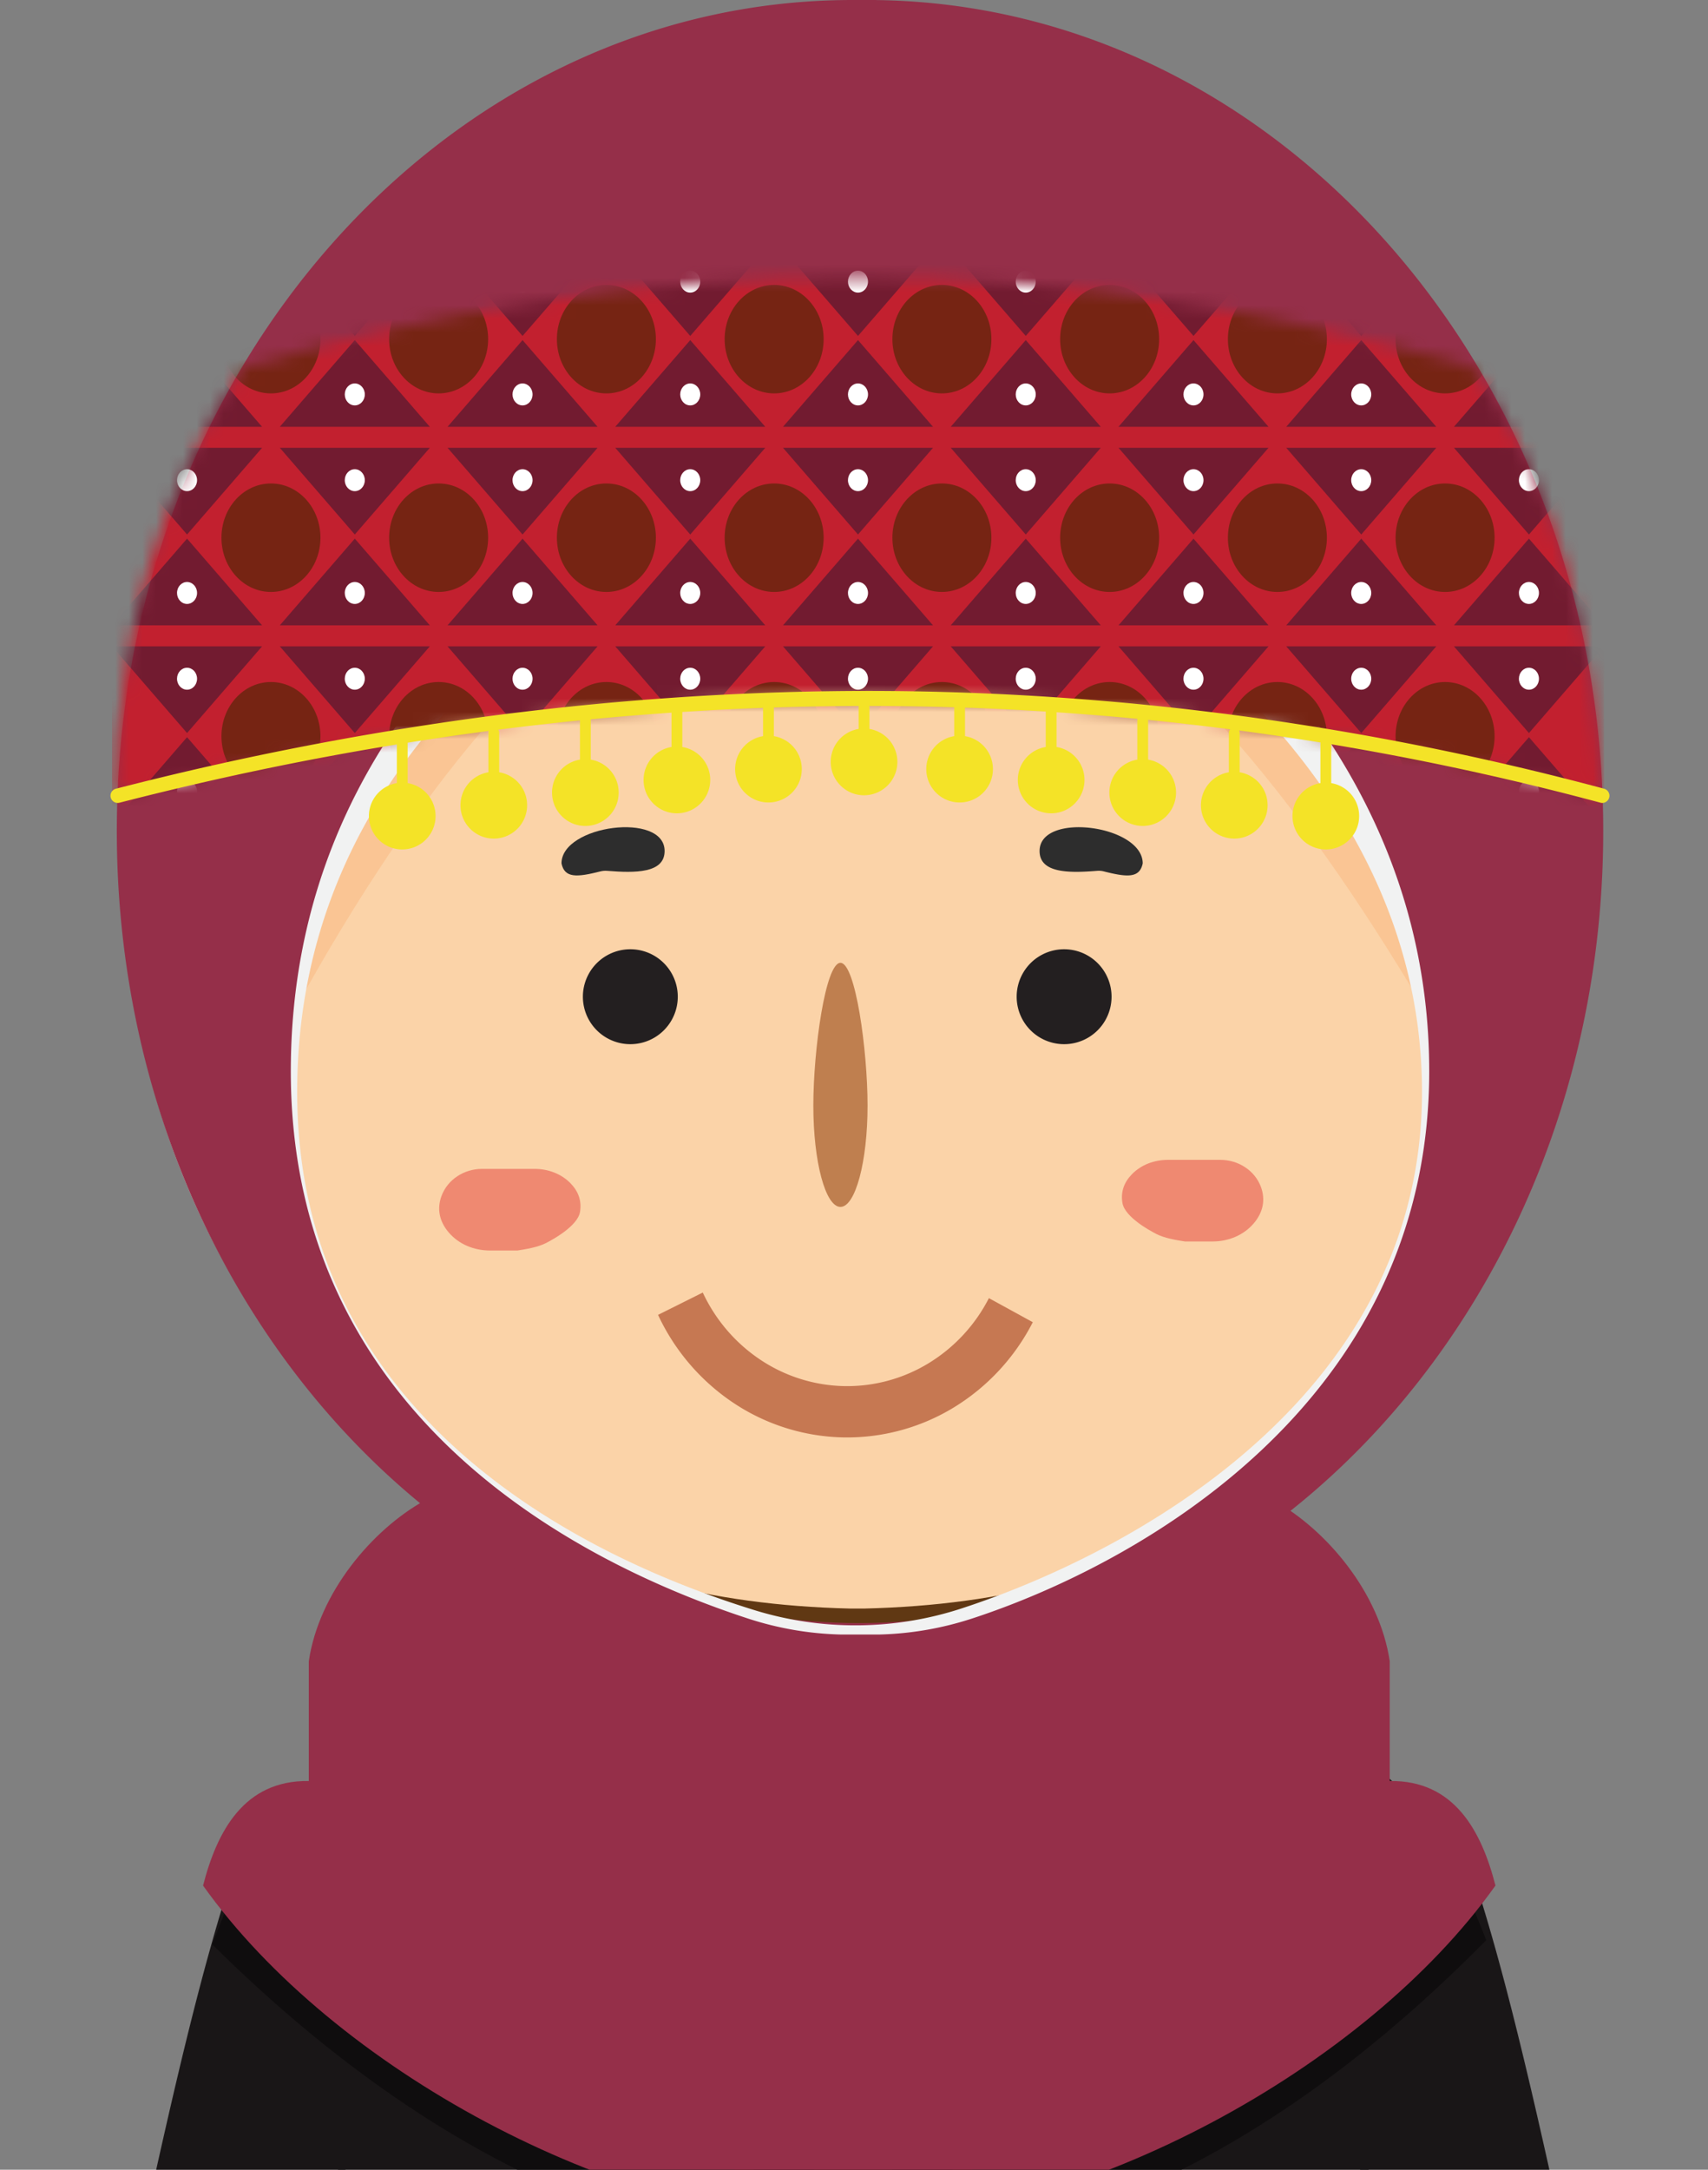 <?xml version="1.0" encoding="UTF-8"?>
<svg xmlns="http://www.w3.org/2000/svg" width="126" height="160" fill="none">
  <rect width="100%" height="100%" fill="#808080" stroke="none"/>
  <g clip-path="url(#a)">
    <path fill="#191617" d="M22.139 131.621a17.376 17.376 0 0 0-5.494 8.208c-6.492 20.851-10.601 54.42-23.247 87.421 8.373 4.747 16.148 5.769 25.186 3.186l10.538-39.637-6.983-59.178ZM103.682 131.621a17.373 17.373 0 0 1 5.494 8.208c6.492 20.851 10.602 54.42 23.247 87.421-8.373 4.747-16.148 5.769-25.185 3.186l-10.539-39.637 6.983-59.178Z"></path>
    <path fill="#191617" d="M97.747 194.081a16.5 16.5 0 0 1-.355-7.124l7.098-53.595c-4.352-5.853-16.09-11.586-26.47-13.23-.991-.157-1.965.371-2.404 1.29-1.757 8.699-6.3 13.183-12.669 14.903-6.368-1.721-10.912-6.204-12.669-14.903-.44-.919-1.412-1.447-2.403-1.29-10.38 1.644-22.119 7.378-26.471 13.23l7.098 53.595c.403 2.373.28 4.805-.355 7.124C23.531 210.931 15.2 356.085 15.2 356.085c8.22 8.377 85.09 10.346 95.496 0 0 0-8.333-145.154-12.948-162.004Z"></path>
    <path fill="#C2202F" d="M71.693 142.996H54.2v220.077h17.494V142.996Z"></path>
    <path fill="#721B30" d="M70.27 156.128v12.433l-7.153-6.217 7.154-6.216ZM55.621 156.128v12.433l7.154-6.217-7.154-6.216Z"></path>
    <path fill="#FBD3A8" stroke="#603813" stroke-miterlimit="10" stroke-width="3" d="M103.74 33.363H22.727c-10.992 50.174-3.095 85.721 39.952 86.755h1.11c43.046-1.034 50.944-36.581 39.952-86.755h-.001Z"></path>
    <path fill="#EF8971" d="M39.435 86.196h-3.877c-1.31 0-2.54.773-2.991 2.006-.338.922-.173 1.856.54 2.686.748.873 1.875 1.327 3.024 1.327h2.047c1.133-.177 1.75-.331 2.345-.68.098-.058 2.084-1.087 2.264-2.16.138-.83-.125-1.528-.704-2.123-.689-.705-1.663-1.056-2.648-1.056Z"></path>
    <path fill="#2D2D2D" d="M44.29 64.259c.162-.04.328-.055.494-.042 2.078.168 4.245.182 4.245-1.463 0-2.913-7.607-1.913-7.607.913.225 1.097 1.133 1.032 2.87.592h-.001Z"></path>
    <path fill="#EF8971" d="M86.153 85.53h3.877c1.31 0 2.54.773 2.992 2.005.337.922.172 1.856-.54 2.687-.748.873-1.875 1.327-3.024 1.327h-2.047c-1.134-.177-1.75-.332-2.345-.68-.099-.059-2.085-1.087-2.264-2.16-.139-.83.125-1.529.704-2.123.688-.705 1.663-1.056 2.647-1.056Z"></path>
    <path fill="#2D2D2D" d="M81.43 64.259a1.516 1.516 0 0 0-.494-.042c-2.078.168-4.245.182-4.245-1.463 0-2.913 7.607-1.913 7.607.913-.224 1.097-1.132 1.032-2.87.592h.002Z"></path>
    <path fill="#0F0D0E" d="M109.645 143.068c-32.053 32.487-65.276 28.738-93.989.315l2.687-6.886c28.166 28.22 57.794 26.473 88.627 0l2.676 6.571h-.001Z"></path>
    <path fill="#952F49" d="M110.321 139.046c-1.023-3.981-3.013-7.781-7.799-7.71v-8.828c-.752-5.096-4.704-9.717-8.529-11.846-22.908 11.195-35.297 12.857-62.685 0-3.825 2.13-7.777 6.751-8.529 11.846v8.828c-4.786-.071-6.776 3.729-7.799 7.71 9.635 13.528 30.286 24.656 47.267 25.001 0 0 .673.008.806.008v-.008c16.981-.345 37.632-11.472 47.267-25.001h.001Z"></path>
    <path fill="#F8A364" d="m63.664 23.712-.243.122-.242-.122-47.57 32.766 6.19 17.89c37.06-67.254 68.677-24.479 83.245 0l6.19-17.89-47.57-32.766Z" opacity=".3"></path>
    <path fill="#F1F2F2" d="M63.365 5.748c-29.977 0-54.28 25.97-54.28 58.005 0 32.034 24.303 58.004 54.28 58.004s54.279-25.97 54.279-58.004c0-32.035-24.302-58.005-54.28-58.005Zm7.618 112.846a25.245 25.245 0 0 1-15.329.14c-11.987-3.707-33.731-13.797-33.731-38.203 0-24.405 19.731-37.18 31.91-43.53a19.903 19.903 0 0 1 18.548.06c12.278 6.528 32.52 20.736 32.52 43.47 0 22.734-21.927 34.135-33.918 38.063Z"></path>
    <path fill="#952F49" d="M118.271 61.274c0-33.605-23.964-60.89-53.653-61.27V.001h-.414L63.992 0v.001h-1.096V0C32.919 0 8.617 27.434 8.617 61.274c0 33.841 24.302 61.275 54.279 61.275v-.013h1.096v.013c.349 0 .696-.005 1.043-.013h.025c29.484-.642 53.211-27.824 53.211-61.262Zm-46.569 58.082a23.961 23.961 0 0 1-6.851 1.178h-2.815a23.923 23.923 0 0 1-6.851-1.178C43.197 115.44 21.453 104.782 21.453 79c0-25.782 19.732-39.276 31.91-45.985a19.079 19.079 0 0 1 9.453-2.385h1.79c3.063.05 6.12.844 8.918 2.385 12.178 6.709 31.91 21.375 31.91 45.985 0 24.609-21.744 36.44-33.731 40.356Z"></path>
    <mask id="b" width="111" height="39" x="8" y="20" maskUnits="userSpaceOnUse" style="mask-type:luminance">
      <path fill="#fff" d="M118.057 58.678c-34.781-9.317-71.188-9.859-109.522 0 .072-11.582 3.03-22.165 9.409-31.562 30.141-8.906 60.377-8.85 90.706 0 6.212 8.872 8.969 19.596 9.407 31.563Z"></path>
    </mask>
    <g mask="url(#b)">
      <path fill="#C2202F" d="M118.327 18.38H8.266v42.375h110.061V18.381Z"></path>
      <path fill="#721B30" d="M94.887 18.38h11.067l-5.533 6.394-5.534-6.393Z"></path>
      <path fill="#fff" d="M101.158 20.768c0 .447-.331.81-.739.81s-.74-.363-.74-.81c0-.447.332-.81.74-.81s.739.363.739.81Z"></path>
      <path fill="#721B30" d="M94.887 31.473h11.067l-5.533-6.394-5.534 6.393Z"></path>
      <path fill="#fff" d="M101.158 29.085c0-.447-.331-.81-.739-.81s-.74.363-.74.81c0 .447.332.81.74.81s.739-.363.739-.81Z"></path>
      <path fill="#721B30" d="M82.512 18.38h11.067l-5.534 6.394-5.533-6.393Z"></path>
      <path fill="#fff" d="M88.783 20.768c0 .447-.33.81-.74.81-.407 0-.738-.363-.738-.81 0-.447.33-.81.739-.81.408 0 .739.363.739.81Z"></path>
      <path fill="#721B30" d="M82.512 31.473h11.067l-5.534-6.394-5.533 6.393Z"></path>
      <path fill="#fff" d="M88.783 29.085c0-.447-.33-.81-.74-.81-.407 0-.738.363-.738.81 0 .447.33.81.739.81.408 0 .739-.363.739-.81Z"></path>
      <path fill="#721B30" d="M107.258 18.38h11.067l-5.534 6.394-5.533-6.393Z"></path>
      <path fill="#fff" d="M113.529 20.768c0 .447-.331.81-.739.81s-.739-.363-.739-.81c0-.447.331-.81.739-.81s.739.363.739.81Z"></path>
      <path fill="#721B30" d="M107.258 31.473h11.067l-5.534-6.394-5.533 6.393Z"></path>
      <path fill="#fff" d="M113.529 29.085c0-.447-.331-.81-.739-.81s-.739.363-.739.81c0 .447.331.81.739.81s.739-.363.739-.81Z"></path>
      <path fill="#762413" d="M106.605 29.01c2.016 0 3.651-1.79 3.651-4s-1.635-4-3.651-4c-2.017 0-3.652 1.79-3.652 4s1.635 4 3.652 4ZM94.234 29.01c2.016 0 3.651-1.79 3.651-4s-1.635-4-3.651-4c-2.017 0-3.652 1.79-3.652 4s1.635 4 3.652 4Z"></path>
      <path fill="#721B30" d="M70.137 18.38h11.067l-5.533 6.394-5.534-6.393Z"></path>
      <path fill="#fff" d="M76.408 20.768c0 .447-.33.81-.74.81-.407 0-.738-.363-.738-.81 0-.447.33-.81.739-.81.408 0 .739.363.739.81Z"></path>
      <path fill="#721B30" d="M70.137 31.473h11.067l-5.533-6.394-5.534 6.393Z"></path>
      <path fill="#fff" d="M76.408 29.085c0-.447-.33-.81-.74-.81-.407 0-.738.363-.738.81 0 .447.33.81.739.81.408 0 .739-.363.739-.81Z"></path>
      <path fill="#721B30" d="M57.762 18.38h11.067l-5.534 6.394-5.533-6.393Z"></path>
      <path fill="#fff" d="M64.033 20.768c0 .447-.33.81-.74.81-.407 0-.738-.363-.738-.81 0-.447.33-.81.739-.81.408 0 .739.363.739.81Z"></path>
      <path fill="#721B30" d="M57.762 31.473h11.067l-5.534-6.394-5.533 6.393Z"></path>
      <path fill="#fff" d="M64.033 29.085c0-.447-.33-.81-.74-.81-.407 0-.738.363-.738.81 0 .447.33.81.739.81.408 0 .739-.363.739-.81Z"></path>
      <path fill="#762413" d="M81.859 29.01c2.016 0 3.651-1.79 3.651-4s-1.635-4-3.651-4c-2.017 0-3.652 1.79-3.652 4s1.635 4 3.652 4ZM69.484 29.01c2.016 0 3.651-1.79 3.651-4s-1.635-4-3.651-4c-2.017 0-3.652 1.79-3.652 4s1.635 4 3.652 4Z"></path>
      <path fill="#721B30" d="M45.387 18.38h11.067l-5.534 6.394-5.533-6.393Z"></path>
      <path fill="#fff" d="M51.658 20.768c0 .447-.33.81-.74.81-.407 0-.738-.363-.738-.81 0-.447.33-.81.739-.81.408 0 .739.363.739.81Z"></path>
      <path fill="#721B30" d="M45.387 31.473h11.067l-5.534-6.394-5.533 6.393Z"></path>
      <path fill="#fff" d="M51.658 29.085c0-.447-.33-.81-.74-.81-.407 0-.738.363-.738.81 0 .447.33.81.739.81.408 0 .739-.363.739-.81Z"></path>
      <path fill="#721B30" d="M33.016 18.38h11.067l-5.534 6.394-5.533-6.393Z"></path>
      <path fill="#fff" d="M38.548 21.578c.408 0 .739-.363.739-.81 0-.447-.331-.81-.74-.81-.407 0-.738.363-.738.81 0 .447.33.81.739.81Z"></path>
      <path fill="#721B30" d="M33.016 31.473h11.067l-5.534-6.394-5.533 6.393Z"></path>
      <path fill="#fff" d="M39.287 29.085c0-.447-.331-.81-.74-.81-.407 0-.738.363-.738.81 0 .447.33.81.739.81.408 0 .739-.363.739-.81Z"></path>
      <path fill="#762413" d="M57.109 29.01c2.016 0 3.651-1.79 3.651-4s-1.635-4-3.651-4c-2.017 0-3.652 1.79-3.652 4s1.635 4 3.652 4ZM44.734 29.01c2.016 0 3.651-1.79 3.651-4s-1.635-4-3.651-4c-2.017 0-3.652 1.79-3.652 4s1.635 4 3.652 4Z"></path>
      <path fill="#721B30" d="M20.64 18.38h11.068l-5.534 6.394-5.533-6.393Z"></path>
      <path fill="#fff" d="M26.912 20.768c0 .447-.331.81-.74.81-.407 0-.738-.363-.738-.81 0-.447.33-.81.739-.81.408 0 .739.363.739.81Z"></path>
      <path fill="#721B30" d="M20.64 31.473h11.068l-5.534-6.394-5.533 6.393Z"></path>
      <path fill="#fff" d="M26.912 29.085c0-.447-.331-.81-.74-.81-.407 0-.738.363-.738.81 0 .447.33.81.739.81.408 0 .739-.363.739-.81Z"></path>
      <path fill="#721B30" d="M8.266 18.38h11.067l-5.534 6.394-5.533-6.393Z"></path>
      <path fill="#fff" d="M14.537 20.768c0 .447-.331.81-.74.81-.408 0-.738-.363-.738-.81 0-.447.33-.81.739-.81.408 0 .739.363.739.81Z"></path>
      <path fill="#721B30" d="M8.266 31.473h11.067l-5.534-6.394-5.533 6.393Z"></path>
      <path fill="#fff" d="M14.537 29.085c0-.447-.331-.81-.74-.81-.408 0-.738.363-.738.81 0 .447.33.81.739.81.408 0 .739-.363.739-.81Z"></path>
      <path fill="#762413" d="M32.359 29.01c2.016 0 3.651-1.79 3.651-4s-1.635-4-3.651-4c-2.017 0-3.652 1.79-3.652 4s1.635 4 3.652 4ZM19.988 29.01c2.016 0 3.651-1.79 3.651-4s-1.635-4-3.651-4c-2.017 0-3.652 1.79-3.652 4s1.635 4 3.652 4Z"></path>
      <path fill="#721B30" d="M94.887 33.022h11.067l-5.533 6.394-5.534-6.394Z"></path>
      <path fill="#fff" d="M101.158 35.41c0 .447-.331.809-.739.809s-.74-.362-.74-.81c0-.447.332-.809.74-.809s.739.362.739.81Z"></path>
      <path fill="#721B30" d="M94.887 46.114h11.067l-5.533-6.394-5.534 6.394Z"></path>
      <path fill="#fff" d="M101.158 43.727c0-.448-.331-.81-.739-.81s-.74.362-.74.81c0 .447.332.809.74.809s.739-.362.739-.81Z"></path>
      <path fill="#721B30" d="M82.512 33.022h11.067l-5.534 6.394-5.533-6.394Z"></path>
      <path fill="#fff" d="M88.783 35.41c0 .447-.33.809-.74.809-.407 0-.738-.362-.738-.81 0-.447.33-.809.739-.809.408 0 .739.362.739.81Z"></path>
      <path fill="#721B30" d="M82.512 46.114h11.067l-5.534-6.394-5.533 6.394Z"></path>
      <path fill="#fff" d="M88.783 43.727c0-.448-.33-.81-.74-.81-.407 0-.738.362-.738.81 0 .447.33.809.739.809.408 0 .739-.362.739-.81Z"></path>
      <path fill="#721B30" d="M107.258 33.022h11.067l-5.534 6.394-5.533-6.394Z"></path>
      <path fill="#fff" d="M113.529 35.41c0 .447-.331.809-.739.809s-.739-.362-.739-.81c0-.447.331-.809.739-.809s.739.362.739.81Z"></path>
      <path fill="#721B30" d="M107.258 46.114h11.067l-5.534-6.394-5.533 6.394Z"></path>
      <path fill="#fff" d="M113.529 43.727c0-.448-.331-.81-.739-.81s-.739.362-.739.81c0 .447.331.809.739.809s.739-.362.739-.81Z"></path>
      <path fill="#762413" d="M106.605 43.652c2.016 0 3.651-1.791 3.651-4 0-2.21-1.635-4-3.651-4-2.017 0-3.652 1.79-3.652 4 0 2.209 1.635 4 3.652 4ZM94.234 43.652c2.016 0 3.651-1.791 3.651-4 0-2.21-1.635-4-3.651-4-2.017 0-3.652 1.79-3.652 4 0 2.209 1.635 4 3.652 4Z"></path>
      <path fill="#721B30" d="M70.137 33.022h11.067l-5.533 6.394-5.534-6.394Z"></path>
      <path fill="#fff" d="M76.408 35.41c0 .447-.33.809-.74.809-.407 0-.738-.362-.738-.81 0-.447.33-.809.739-.809.408 0 .739.362.739.81Z"></path>
      <path fill="#721B30" d="M70.137 46.114h11.067l-5.533-6.394-5.534 6.394Z"></path>
      <path fill="#fff" d="M76.408 43.727c0-.448-.33-.81-.74-.81-.407 0-.738.362-.738.81 0 .447.33.809.739.809.408 0 .739-.362.739-.81Z"></path>
      <path fill="#721B30" d="M57.762 33.022h11.067l-5.534 6.394-5.533-6.394Z"></path>
      <path fill="#fff" d="M64.033 35.41c0 .447-.33.809-.74.809-.407 0-.738-.362-.738-.81 0-.447.33-.809.739-.809.408 0 .739.362.739.81Z"></path>
      <path fill="#721B30" d="M57.762 46.114h11.067l-5.534-6.394-5.533 6.394Z"></path>
      <path fill="#fff" d="M64.033 43.727c0-.448-.33-.81-.74-.81-.407 0-.738.362-.738.81 0 .447.33.809.739.809.408 0 .739-.362.739-.81Z"></path>
      <path fill="#762413" d="M81.859 43.652c2.016 0 3.651-1.791 3.651-4 0-2.21-1.635-4-3.651-4-2.017 0-3.652 1.79-3.652 4 0 2.209 1.635 4 3.652 4ZM69.484 43.651c2.016 0 3.651-1.79 3.651-4 0-2.209-1.635-4-3.651-4-2.017 0-3.652 1.791-3.652 4 0 2.21 1.635 4 3.652 4Z"></path>
      <path fill="#721B30" d="M45.387 33.022h11.067l-5.534 6.394-5.533-6.394Z"></path>
      <path fill="#fff" d="M51.658 35.41c0 .447-.33.809-.74.809-.407 0-.738-.362-.738-.81 0-.447.33-.809.739-.809.408 0 .739.362.739.81Z"></path>
      <path fill="#721B30" d="M45.387 46.114h11.067L50.92 39.72l-5.533 6.394Z"></path>
      <path fill="#fff" d="M51.658 43.727c0-.448-.33-.81-.74-.81-.407 0-.738.362-.738.81 0 .447.33.809.739.809.408 0 .739-.362.739-.81Z"></path>
      <path fill="#721B30" d="M33.016 33.022h11.067l-5.534 6.394-5.533-6.394Z"></path>
      <path fill="#fff" d="M38.548 36.219c.408 0 .739-.362.739-.81 0-.447-.331-.809-.74-.809-.407 0-.738.362-.738.81 0 .447.33.809.739.809Z"></path>
      <path fill="#721B30" d="M33.016 46.114h11.067l-5.534-6.394-5.533 6.394Z"></path>
      <path fill="#fff" d="M39.287 43.727c0-.448-.331-.81-.74-.81-.407 0-.738.362-.738.81 0 .447.33.809.739.809.408 0 .739-.362.739-.81Z"></path>
      <path fill="#762413" d="M57.109 43.652c2.016 0 3.651-1.791 3.651-4 0-2.21-1.635-4-3.651-4-2.017 0-3.652 1.79-3.652 4 0 2.209 1.635 4 3.652 4ZM44.734 43.652c2.016 0 3.651-1.791 3.651-4 0-2.21-1.635-4-3.651-4-2.017 0-3.652 1.79-3.652 4 0 2.209 1.635 4 3.652 4Z"></path>
      <path fill="#721B30" d="M20.64 33.022h11.068l-5.534 6.394-5.533-6.394Z"></path>
      <path fill="#fff" d="M26.912 35.41c0 .447-.331.809-.74.809-.407 0-.738-.362-.738-.81 0-.447.33-.809.739-.809.408 0 .739.362.739.81Z"></path>
      <path fill="#721B30" d="M20.64 46.114h11.068l-5.534-6.394-5.533 6.394Z"></path>
      <path fill="#fff" d="M26.912 43.727c0-.448-.331-.81-.74-.81-.407 0-.738.362-.738.81 0 .447.33.809.739.809.408 0 .739-.362.739-.81Z"></path>
      <path fill="#721B30" d="M8.266 33.022h11.067l-5.534 6.394-5.533-6.394Z"></path>
      <path fill="#fff" d="M14.537 35.41c0 .447-.331.809-.74.809-.408 0-.738-.362-.738-.81 0-.447.33-.809.739-.809.408 0 .739.362.739.81Z"></path>
      <path fill="#721B30" d="M8.266 46.114h11.067l-5.534-6.394-5.533 6.394Z"></path>
      <path fill="#fff" d="M14.537 43.727c0-.448-.331-.81-.74-.81-.408 0-.738.362-.738.81 0 .447.33.809.739.809.408 0 .739-.362.739-.81Z"></path>
      <path fill="#762413" d="M32.359 43.652c2.016 0 3.651-1.791 3.651-4 0-2.21-1.635-4-3.651-4-2.017 0-3.652 1.79-3.652 4 0 2.209 1.635 4 3.652 4ZM19.988 43.652c2.016 0 3.651-1.791 3.651-4 0-2.21-1.635-4-3.651-4-2.017 0-3.652 1.79-3.652 4 0 2.209 1.635 4 3.652 4Z"></path>
      <path fill="#721B30" d="M94.887 47.663h11.067l-5.533 6.394-5.534-6.394Z"></path>
      <path fill="#fff" d="M101.158 50.05c0 .448-.331.81-.739.81s-.74-.362-.74-.81c0-.447.332-.809.74-.809s.739.362.739.81Z"></path>
      <path fill="#721B30" d="M94.887 60.755h11.067l-5.533-6.394-5.534 6.394Z"></path>
      <path fill="#fff" d="M101.158 58.368c0-.448-.331-.81-.739-.81s-.74.362-.74.81c0 .447.332.81.74.81s.739-.363.739-.81Z"></path>
      <path fill="#721B30" d="M82.512 47.663h11.067l-5.534 6.394-5.533-6.394Z"></path>
      <path fill="#fff" d="M88.783 50.05c0 .448-.33.81-.74.81-.407 0-.738-.362-.738-.81 0-.447.33-.809.739-.809.408 0 .739.362.739.81Z"></path>
      <path fill="#721B30" d="M82.512 60.755h11.067l-5.534-6.394-5.533 6.394Z"></path>
      <path fill="#fff" d="M88.783 58.368c0-.448-.33-.81-.74-.81-.407 0-.738.362-.738.81 0 .447.33.81.739.81.408 0 .739-.363.739-.81Z"></path>
      <path fill="#721B30" d="M107.258 47.663h11.067l-5.534 6.394-5.533-6.394Z"></path>
      <path fill="#fff" d="M113.529 50.05c0 .448-.331.81-.739.81s-.739-.362-.739-.81c0-.447.331-.809.739-.809s.739.362.739.81Z"></path>
      <path fill="#721B30" d="M107.258 60.755h11.067l-5.534-6.394-5.533 6.394Z"></path>
      <path fill="#fff" d="M113.529 58.368c0-.448-.331-.81-.739-.81s-.739.362-.739.81c0 .447.331.81.739.81s.739-.363.739-.81Z"></path>
      <path fill="#762413" d="M106.605 58.293c2.016 0 3.651-1.79 3.651-4s-1.635-4-3.651-4c-2.017 0-3.652 1.79-3.652 4s1.635 4 3.652 4ZM94.234 58.293c2.016 0 3.651-1.79 3.651-4s-1.635-4-3.651-4c-2.017 0-3.652 1.79-3.652 4s1.635 4 3.652 4Z"></path>
      <path fill="#721B30" d="M70.137 47.663h11.067l-5.533 6.394-5.534-6.394Z"></path>
      <path fill="#fff" d="M76.408 50.05c0 .448-.33.81-.74.81-.407 0-.738-.362-.738-.81 0-.447.33-.809.739-.809.408 0 .739.362.739.81Z"></path>
      <path fill="#721B30" d="M70.137 60.755h11.067l-5.533-6.394-5.534 6.394Z"></path>
      <path fill="#fff" d="M76.408 58.368c0-.448-.33-.81-.74-.81-.407 0-.738.362-.738.81 0 .447.33.81.739.81.408 0 .739-.363.739-.81Z"></path>
      <path fill="#721B30" d="M57.762 47.663h11.067l-5.534 6.394-5.533-6.394Z"></path>
      <path fill="#fff" d="M64.033 50.05c0 .448-.33.81-.74.81-.407 0-.738-.362-.738-.81 0-.447.33-.809.739-.809.408 0 .739.362.739.81Z"></path>
      <path fill="#721B30" d="M57.762 60.755h11.067l-5.534-6.394-5.533 6.394Z"></path>
      <path fill="#fff" d="M64.033 58.368c0-.448-.33-.81-.74-.81-.407 0-.738.362-.738.81 0 .447.33.81.739.81.408 0 .739-.363.739-.81Z"></path>
      <path fill="#762413" d="M81.859 58.293c2.016 0 3.651-1.79 3.651-4s-1.635-4-3.651-4c-2.017 0-3.652 1.79-3.652 4s1.635 4 3.652 4ZM69.484 58.293c2.016 0 3.651-1.79 3.651-4s-1.635-4-3.651-4c-2.017 0-3.652 1.79-3.652 4s1.635 4 3.652 4Z"></path>
      <path fill="#721B30" d="M45.387 47.663h11.067l-5.534 6.394-5.533-6.394Z"></path>
      <path fill="#fff" d="M51.658 50.05c0 .448-.33.81-.74.81-.407 0-.738-.362-.738-.81 0-.447.33-.809.739-.809.408 0 .739.362.739.81Z"></path>
      <path fill="#721B30" d="M45.387 60.755h11.067l-5.534-6.394-5.533 6.394Z"></path>
      <path fill="#fff" d="M51.658 58.368c0-.448-.33-.81-.74-.81-.407 0-.738.362-.738.81 0 .447.33.81.739.81.408 0 .739-.363.739-.81Z"></path>
      <path fill="#721B30" d="M33.016 47.663h11.067l-5.534 6.394-5.533-6.394Z"></path>
      <path fill="#fff" d="M38.548 50.86c.408 0 .739-.362.739-.81 0-.446-.331-.809-.74-.809-.407 0-.738.363-.738.81 0 .447.33.81.739.81Z"></path>
      <path fill="#721B30" d="M33.016 60.755h11.067l-5.534-6.394-5.533 6.394Z"></path>
      <path fill="#fff" d="M39.287 58.368c0-.448-.331-.81-.74-.81-.407 0-.738.362-.738.81 0 .447.33.81.739.81.408 0 .739-.363.739-.81Z"></path>
      <path fill="#762413" d="M57.109 58.293c2.016 0 3.651-1.79 3.651-4s-1.635-4-3.651-4c-2.017 0-3.652 1.79-3.652 4s1.635 4 3.652 4ZM44.734 58.293c2.016 0 3.651-1.79 3.651-4s-1.635-4-3.651-4c-2.017 0-3.652 1.79-3.652 4s1.635 4 3.652 4Z"></path>
      <path fill="#721B30" d="M20.64 47.663h11.068l-5.534 6.394-5.533-6.394Z"></path>
      <path fill="#fff" d="M26.912 50.05c0 .448-.331.81-.74.81-.407 0-.738-.362-.738-.81 0-.447.33-.809.739-.809.408 0 .739.362.739.81Z"></path>
      <path fill="#721B30" d="M20.64 60.755h11.068l-5.534-6.394-5.533 6.394Z"></path>
      <path fill="#fff" d="M26.912 58.368c0-.448-.331-.81-.74-.81-.407 0-.738.362-.738.81 0 .447.33.81.739.81.408 0 .739-.363.739-.81Z"></path>
      <path fill="#721B30" d="M8.266 47.663h11.067l-5.534 6.394-5.533-6.394Z"></path>
      <path fill="#fff" d="M14.537 50.05c0 .448-.331.81-.74.81-.408 0-.738-.362-.738-.81 0-.447.33-.809.739-.809.408 0 .739.362.739.81Z"></path>
      <path fill="#721B30" d="M8.266 60.755h11.067l-5.534-6.394-5.533 6.394Z"></path>
      <path fill="#fff" d="M14.537 58.368c0-.448-.331-.81-.74-.81-.408 0-.738.362-.738.81 0 .447.33.81.739.81.408 0 .739-.363.739-.81Z"></path>
      <path fill="#762413" d="M32.359 58.293c2.016 0 3.651-1.79 3.651-4s-1.635-4-3.651-4c-2.017 0-3.652 1.79-3.652 4s1.635 4 3.652 4ZM19.988 58.293c2.016 0 3.651-1.79 3.651-4s-1.635-4-3.651-4c-2.017 0-3.652 1.79-3.652 4s1.635 4 3.652 4Z"></path>
    </g>
    <path fill="#F4E327" d="M118.206 59.211a.53.53 0 0 1-.137-.018c-35.507-9.513-72.265-9.512-109.253.001a.532.532 0 0 1-.264-1.032c18.863-4.851 37.777-7.272 56.227-7.208 17.934.067 35.956 2.492 53.564 7.21a.534.534 0 0 1-.137 1.047Z"></path>
    <path fill="#F4E327" d="M64.14 53.752v-2.266a.4.4 0 1 0-.798 0v2.267a2.462 2.462 0 0 0-2.06 2.428c0 1.36 1.1 2.464 2.458 2.464a2.461 2.461 0 0 0 2.459-2.464 2.46 2.46 0 0 0-2.06-2.428ZM57.088 54.285v-2.6a.399.399 0 1 0-.797 0v2.6a2.461 2.461 0 0 0-2.06 2.429c0 1.36 1.1 2.463 2.458 2.463a2.461 2.461 0 0 0 2.459-2.463 2.46 2.46 0 0 0-2.06-2.429ZM50.334 55.084v-2.898a.399.399 0 1 0-.797 0v2.898a2.461 2.461 0 0 0-2.06 2.429c0 1.36 1.1 2.463 2.458 2.463a2.461 2.461 0 0 0 2.459-2.463 2.46 2.46 0 0 0-2.06-2.429ZM43.58 56.016v-2.898a.4.4 0 1 0-.797 0v2.898a2.461 2.461 0 0 0-2.06 2.429c0 1.36 1.1 2.463 2.458 2.463a2.461 2.461 0 0 0 2.46-2.463 2.46 2.46 0 0 0-2.061-2.429ZM36.826 56.949V54.05a.399.399 0 1 0-.797 0v2.899a2.461 2.461 0 0 0-2.06 2.428c0 1.36 1.1 2.464 2.459 2.464a2.461 2.461 0 0 0 2.458-2.464 2.46 2.46 0 0 0-2.06-2.428ZM30.072 57.748v-2.899a.399.399 0 1 0-.797 0v2.899a2.461 2.461 0 0 0-2.06 2.428c0 1.361 1.1 2.464 2.459 2.464a2.461 2.461 0 0 0 2.458-2.464 2.46 2.46 0 0 0-2.06-2.428ZM70.392 54.285v-2.6a.399.399 0 1 1 .797 0v2.6a2.462 2.462 0 0 1 2.06 2.429c0 1.36-1.1 2.463-2.458 2.463a2.461 2.461 0 0 1-2.459-2.463 2.46 2.46 0 0 1 2.06-2.429ZM77.146 55.084v-2.898a.399.399 0 1 1 .797 0v2.898a2.461 2.461 0 0 1 2.06 2.429c0 1.36-1.1 2.463-2.458 2.463a2.461 2.461 0 0 1-2.46-2.463 2.46 2.46 0 0 1 2.061-2.429ZM83.9 56.016v-2.898a.4.4 0 1 1 .797 0v2.898a2.461 2.461 0 0 1 2.06 2.429c0 1.36-1.1 2.463-2.458 2.463a2.461 2.461 0 0 1-2.46-2.463 2.46 2.46 0 0 1 2.061-2.429ZM90.653 56.949V54.05a.399.399 0 1 1 .798 0v2.899a2.461 2.461 0 0 1 2.06 2.428c0 1.36-1.1 2.464-2.459 2.464a2.461 2.461 0 0 1-2.458-2.464 2.46 2.46 0 0 1 2.06-2.428ZM97.407 57.748v-2.899a.399.399 0 1 1 .798 0v2.899a2.461 2.461 0 0 1 2.06 2.428c0 1.36-1.1 2.464-2.459 2.464a2.461 2.461 0 0 1-2.458-2.464 2.46 2.46 0 0 1 2.06-2.428Z"></path>
    <path fill="#C67852" d="M76.19 97.502a15.795 15.795 0 0 1-5.829 6.288 15.13 15.13 0 0 1-8.155 2.207 15.155 15.155 0 0 1-8.068-2.525 15.846 15.846 0 0 1-5.594-6.51l3.3-1.647a12.099 12.099 0 0 0 4.272 4.971 11.571 11.571 0 0 0 6.16 1.928 11.547 11.547 0 0 0 6.226-1.686 12.054 12.054 0 0 0 4.45-4.8l3.238 1.774Z"></path>
    <path fill="#231F20" d="M78.5 77a3.5 3.5 0 1 0 0-7 3.5 3.5 0 0 0 0 7ZM46.5 77a3.5 3.5 0 1 0 0-7 3.5 3.5 0 0 0 0 7Z"></path>
    <path fill="#BF7F4F" d="M64 81.538C64 85.657 63.105 89 62 89s-2-3.331-2-7.462C60 77.408 60.895 71 62 71s2 6.42 2 10.538Z"></path>
  </g>
  <defs>
    <clipPath id="a">
      <path fill="#fff" d="M0 0h126v167H0z"></path>
    </clipPath>
  </defs>
</svg>
